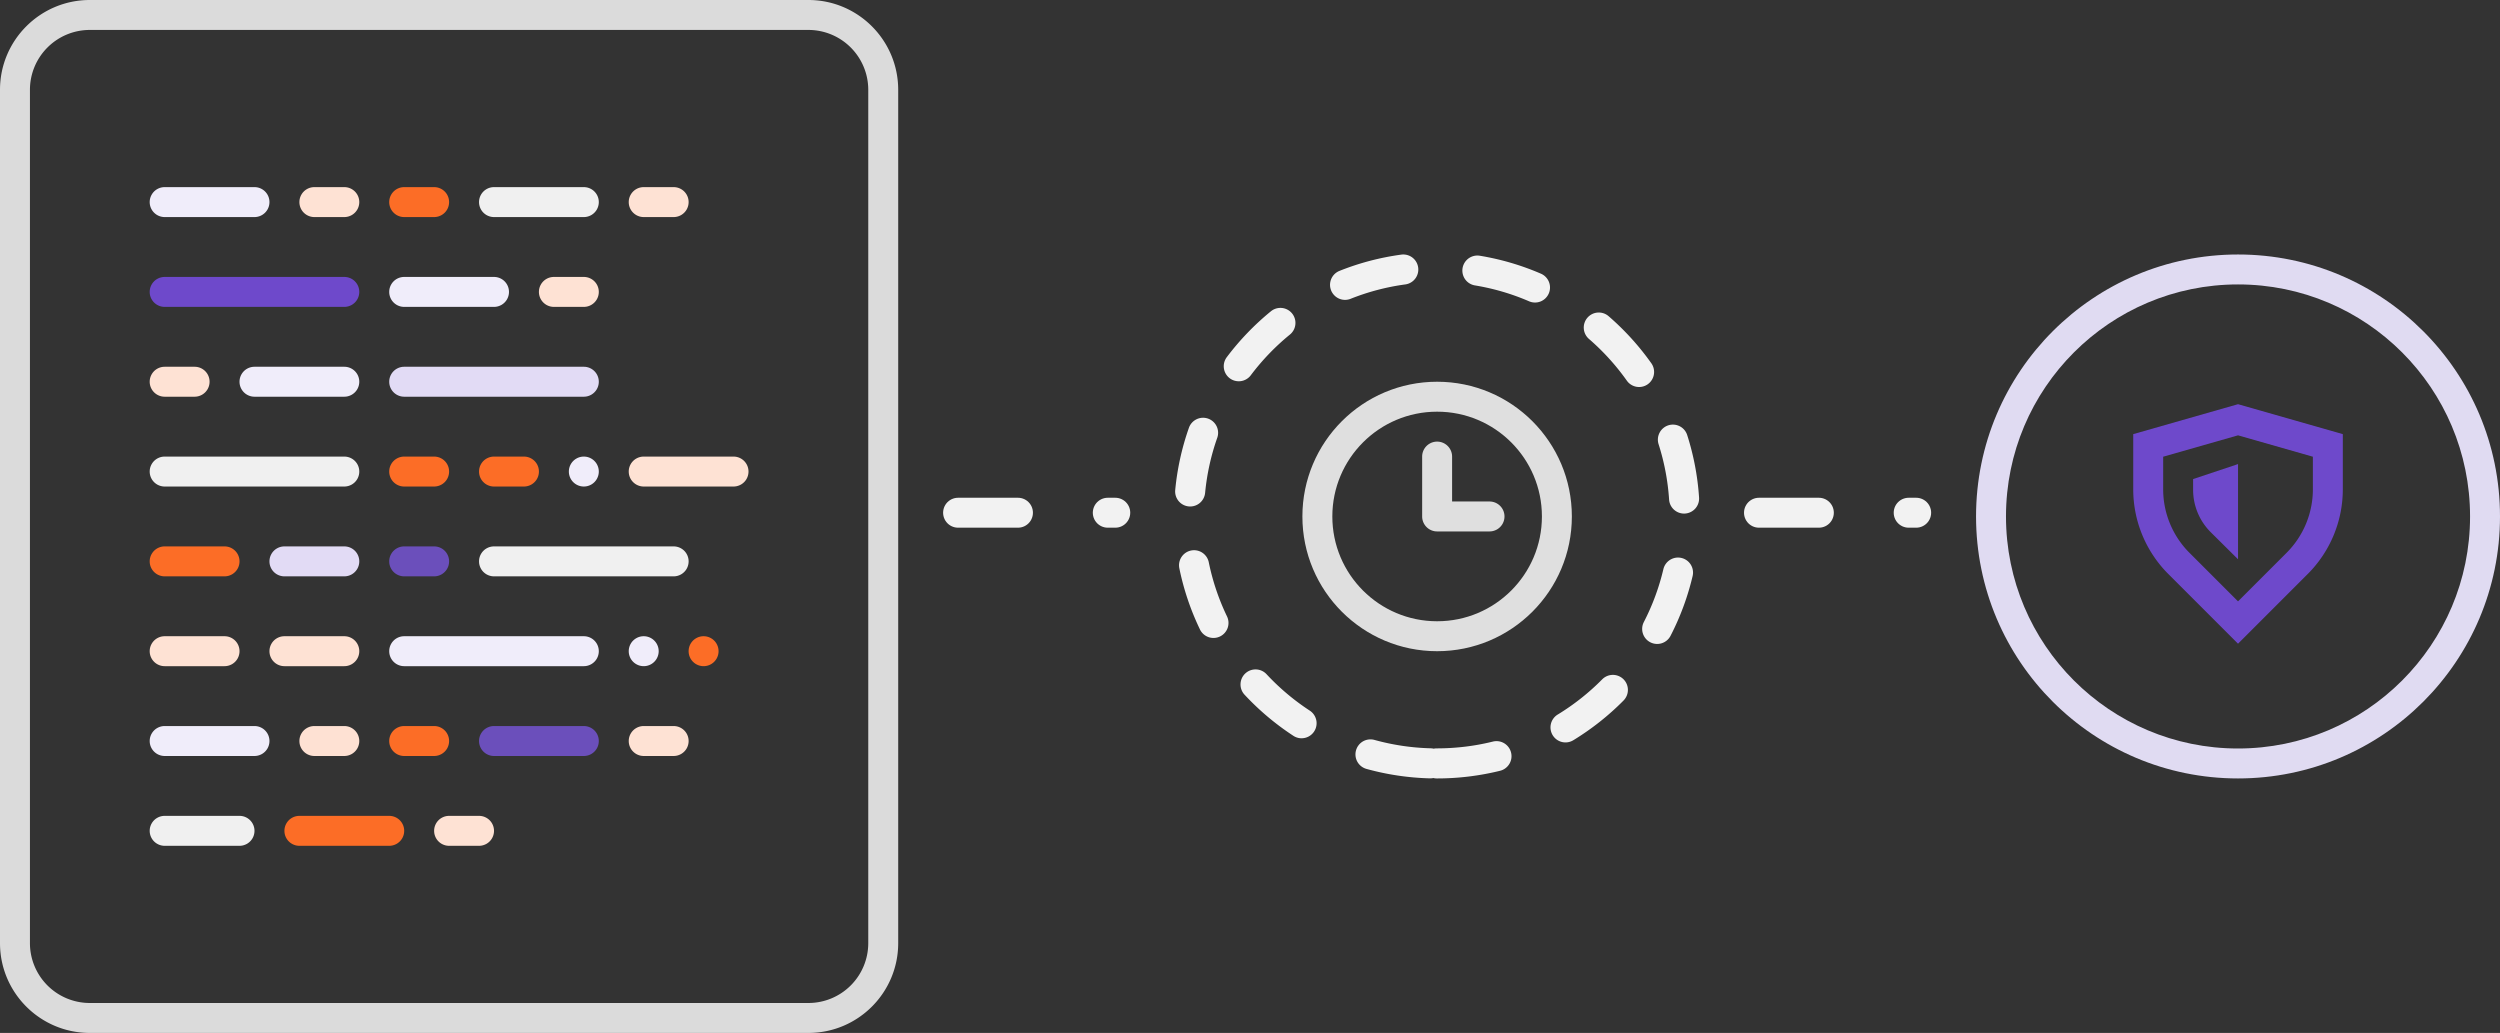 <svg width="334" height="138" xmlns="http://www.w3.org/2000/svg"><rect width="100%" height="100%" fill="#333333" stroke="none"/><path d="M191.961 104a2.006 2.006 0 01-2.006-2.009 2.008 2.008 0 012.006-2.008c2.551 0 5.059-.306 7.488-.908a2.003 2.003 0 012.429 1.468 1.997 1.997 0 01-.23 1.52 2.013 2.013 0 01-1.236.913 35.188 35.188 0 01-8.451 1.024zm18.269-5.127a2.003 2.003 0 01-2.79-.648 2.009 2.009 0 01.701-2.78 31.276 31.276 0 005.915-4.685 2 2 0 012.184-.446 2.004 2.004 0 011.248 1.85 2.022 2.022 0 01-.581 1.423 35.276 35.276 0 01-6.676 5.286h-.001zm12.937-13.895a2.008 2.008 0 01-2.688.83 2.008 2.008 0 01-.876-2.675 30.925 30.925 0 002.621-7.073 2.015 2.015 0 01.894-1.263 2.005 2.005 0 013.01 2.19 34.946 34.946 0 01-2.961 7.992zm3.828-18.512a2.016 2.016 0 01-.489 1.46 2.02 2.02 0 01-1.378.684 2.007 2.007 0 01-2.137-1.875 31.025 31.025 0 00-1.411-7.411 2.011 2.011 0 011.305-2.499 2.005 2.005 0 012.515 1.27 35.043 35.043 0 011.595 8.371zm-6.366-17.919a2.014 2.014 0 01-.487 2.788 2.005 2.005 0 01-2.788-.466 31.31 31.31 0 00-5.07-5.588 2.01 2.01 0 011.165-3.523 2.004 2.004 0 011.458.483 35.333 35.333 0 015.722 6.306zm-14.728-11.969a2.012 2.012 0 01-.072 3.695 2.004 2.004 0 01-1.523-.01 30.828 30.828 0 00-7.229-2.128 2.003 2.003 0 01-1.651-1.524 2.019 2.019 0 01.253-1.529 2.005 2.005 0 012.053-.91 34.832 34.832 0 018.169 2.406zm-18.692-2.56a2.004 2.004 0 012.258 1.721 2.006 2.006 0 01-1.719 2.26c-2.513.34-4.956.985-7.29 1.915a2 2 0 01-2.192-.456 2.009 2.009 0 01.708-3.276 34.844 34.844 0 018.235-2.164zm-17.412 7.568a2.006 2.006 0 012.535 3.113 31.274 31.274 0 00-5.229 5.44 2.009 2.009 0 01-2.811.396 2.012 2.012 0 01-.396-2.813 35.334 35.334 0 015.901-6.136zm-10.953 15.556a2.008 2.008 0 012.556-1.215 2.007 2.007 0 011.228 2.552 30.999 30.999 0 00-1.624 7.368 2.019 2.019 0 01-.72 1.359 2.002 2.002 0 01-2.825-.27 2.018 2.018 0 01-.45-1.47c.27-2.84.886-5.635 1.835-8.325v.001zm-1.274 18.825a2.003 2.003 0 01.269-1.534 2.002 2.002 0 012.809-.579 2.01 2.01 0 01.852 1.303 30.89 30.89 0 002.407 7.15 2.016 2.016 0 01.116 1.556 2.007 2.007 0 01-2.591 1.246 2 2 0 01-1.141-1.065 34.894 34.894 0 01-2.722-8.077h.001zm8.703 16.846a2.001 2.001 0 01-.538-1.44 2.006 2.006 0 013.473-1.3 31.31 31.31 0 005.77 4.862 2.01 2.01 0 01-1.466 3.663 2.002 2.002 0 01-.728-.3 35.263 35.263 0 01-6.511-5.485zm16.297 9.916a2.02 2.02 0 01-1.218-.944 2.016 2.016 0 01.163-2.233 2 2 0 011.343-.757c.262-.031.528-.01.783.062a31.042 31.042 0 007.458 1.115 2.001 2.001 0 011.847 1.284 2.012 2.012 0 01-.503 2.194 2.015 2.015 0 01-1.455.537 35.106 35.106 0 01-8.418-1.258z" fill="#F2F2F2"/><path d="M192 87c-9.941 0-18-8.059-18-18s8.059-18 18-18 18 8.059 18 18-8.059 18-18 18zm0-4c7.732 0 14-6.268 14-14s-6.268-14-14-14-14 6.268-14 14 6.268 14 14 14z" fill="#DFDFDF"/><path fill-rule="evenodd" clip-rule="evenodd" d="M194 67h5a2 2 0 010 4h-7a2 2 0 01-2-2v-8a2 2 0 014 0v6z" fill="#DFDFDF"/><path d="M12 4a8 8 0 00-8 8v114a8 8 0 008 8h96a8 8 0 008-8V12a8.001 8.001 0 00-8-8H12zm0-4h96c6.627 0 12 5.373 12 12v114c0 6.627-5.373 12-12 12H12c-6.627 0-12-5.373-12-12V12C0 5.373 5.373 0 12 0z" fill="#DBDBDB"/><path d="M34 25H22a2 2 0 100 4h12a2 2 0 100-4zm32 12H54a2 2 0 100 4h12a2 2 0 100-4z" fill="#F0EDFA"/><path d="M78 25H66a2 2 0 100 4h12a2 2 0 100-4z" fill="#F0F0F0"/><path d="M46 49H34a2 2 0 100 4h12a2 2 0 100-4z" fill="#F0EDFA"/><path d="M98 61H86a2 2 0 100 4h12a2 2 0 100-4zM46 25h-4a2 2 0 100 4h4a2 2 0 100-4z" fill="#FEE2D4"/><path d="M58 61h-4a2 2 0 100 4h4a2 2 0 100-4z" fill="#FC6D26"/><path d="M78 37h-4a2 2 0 100 4h4a2 2 0 100-4zm12-12h-4a2 2 0 100 4h4a2 2 0 100-4z" fill="#FEE2D4"/><path d="M46 73h-8a2 2 0 100 4h8a2 2 0 100-4z" fill="#E2DBF5"/><path d="M70 61h-4a2 2 0 100 4h4a2 2 0 100-4z" fill="#FC6D26"/><path d="M80 63a2 2 0 10-4 0 2 2 0 004 0zm8 24a2 2 0 10-4 0 2 2 0 004 0z" fill="#F0EDFA"/><path d="M96 87a2 2 0 10-4 0 2 2 0 004 0zM58 25h-4a2 2 0 100 4h4a2 2 0 100-4z" fill="#FC6D26"/><path d="M46 61H22a2 2 0 100 4h24a2 2 0 100-4zm44 12H66a2 2 0 100 4h24a2 2 0 100-4z" fill="#F0F0F0"/><path d="M78 85H54a2 2 0 100 4h24a2 2 0 100-4z" fill="#F0EDFA"/><path d="M46 37H22a2 2 0 100 4h24a2 2 0 100-4z" fill="#6E49CB"/><path d="M78 49H54a2 2 0 100 4h24a2 2 0 100-4z" fill="#E2DBF5"/><path d="M26 49h-4a2 2 0 100 4h4a2 2 0 100-4z" fill="#FEE2D4"/><path d="M58 73h-4a2 2 0 100 4h4a2 2 0 100-4z" fill="#6B4FBB"/><path d="M30 73h-8a2 2 0 100 4h8a2 2 0 100-4z" fill="#FC6D26"/><path d="M30 85h-8a2 2 0 100 4h8a2 2 0 100-4zm16 0h-8a2 2 0 100 4h8a2 2 0 100-4z" fill="#FEE2D4"/><path d="M34 97H22a2 2 0 100 4h12a2 2 0 100-4z" fill="#F0EDFA"/><path d="M52 109H40a2 2 0 100 4h12a2 2 0 100-4z" fill="#FC6D26"/><path d="M78 97H66a2 2 0 100 4h12a2 2 0 100-4z" fill="#6B4FBB"/><path d="M46 97h-4a2 2 0 100 4h4a2 2 0 100-4z" fill="#FEE1D3"/><path d="M64 109h-4a2 2 0 100 4h4a2 2 0 100-4zm26-12h-4a2 2 0 100 4h4a2 2 0 100-4z" fill="#FEE2D4"/><path d="M58 97h-4a2 2 0 100 4h4a2 2 0 100-4z" fill="#FC6D26"/><path d="M32 109H22a2 2 0 100 4h10a2 2 0 100-4z" fill="#F0F0F0"/><path d="M299 104c-19.33 0-35-15.67-35-35s15.67-35 35-35 35 15.67 35 35-15.67 35-35 35zm0-4c17.12 0 31-13.88 31-31 0-17.12-13.88-31-31-31-17.12 0-31 13.88-31 31 0 17.12 13.88 31 31 31z" fill="#E0DBF2"/><path fill-rule="evenodd" clip-rule="evenodd" d="M299 54l14 4v7.373a16 16 0 01-4.686 11.313L299 86l-9.314-9.314A16 16 0 01285 65.373V58l14-4zm0 4.16l-10 2.857v4.356a12 12 0 003.515 8.485L299 80.343l6.485-6.485A11.998 11.998 0 00309 65.373v-4.356l-10-2.857zm0 3.84v12.719l-3.635-3.606a8 8 0 01-2.365-5.68V64l6-2z" fill="#6E49CB"/><path d="M128 68.5h21m86 0h21" stroke="#F2F2F2" stroke-width="4" stroke-linecap="round" stroke-dasharray="8 12"/></svg>